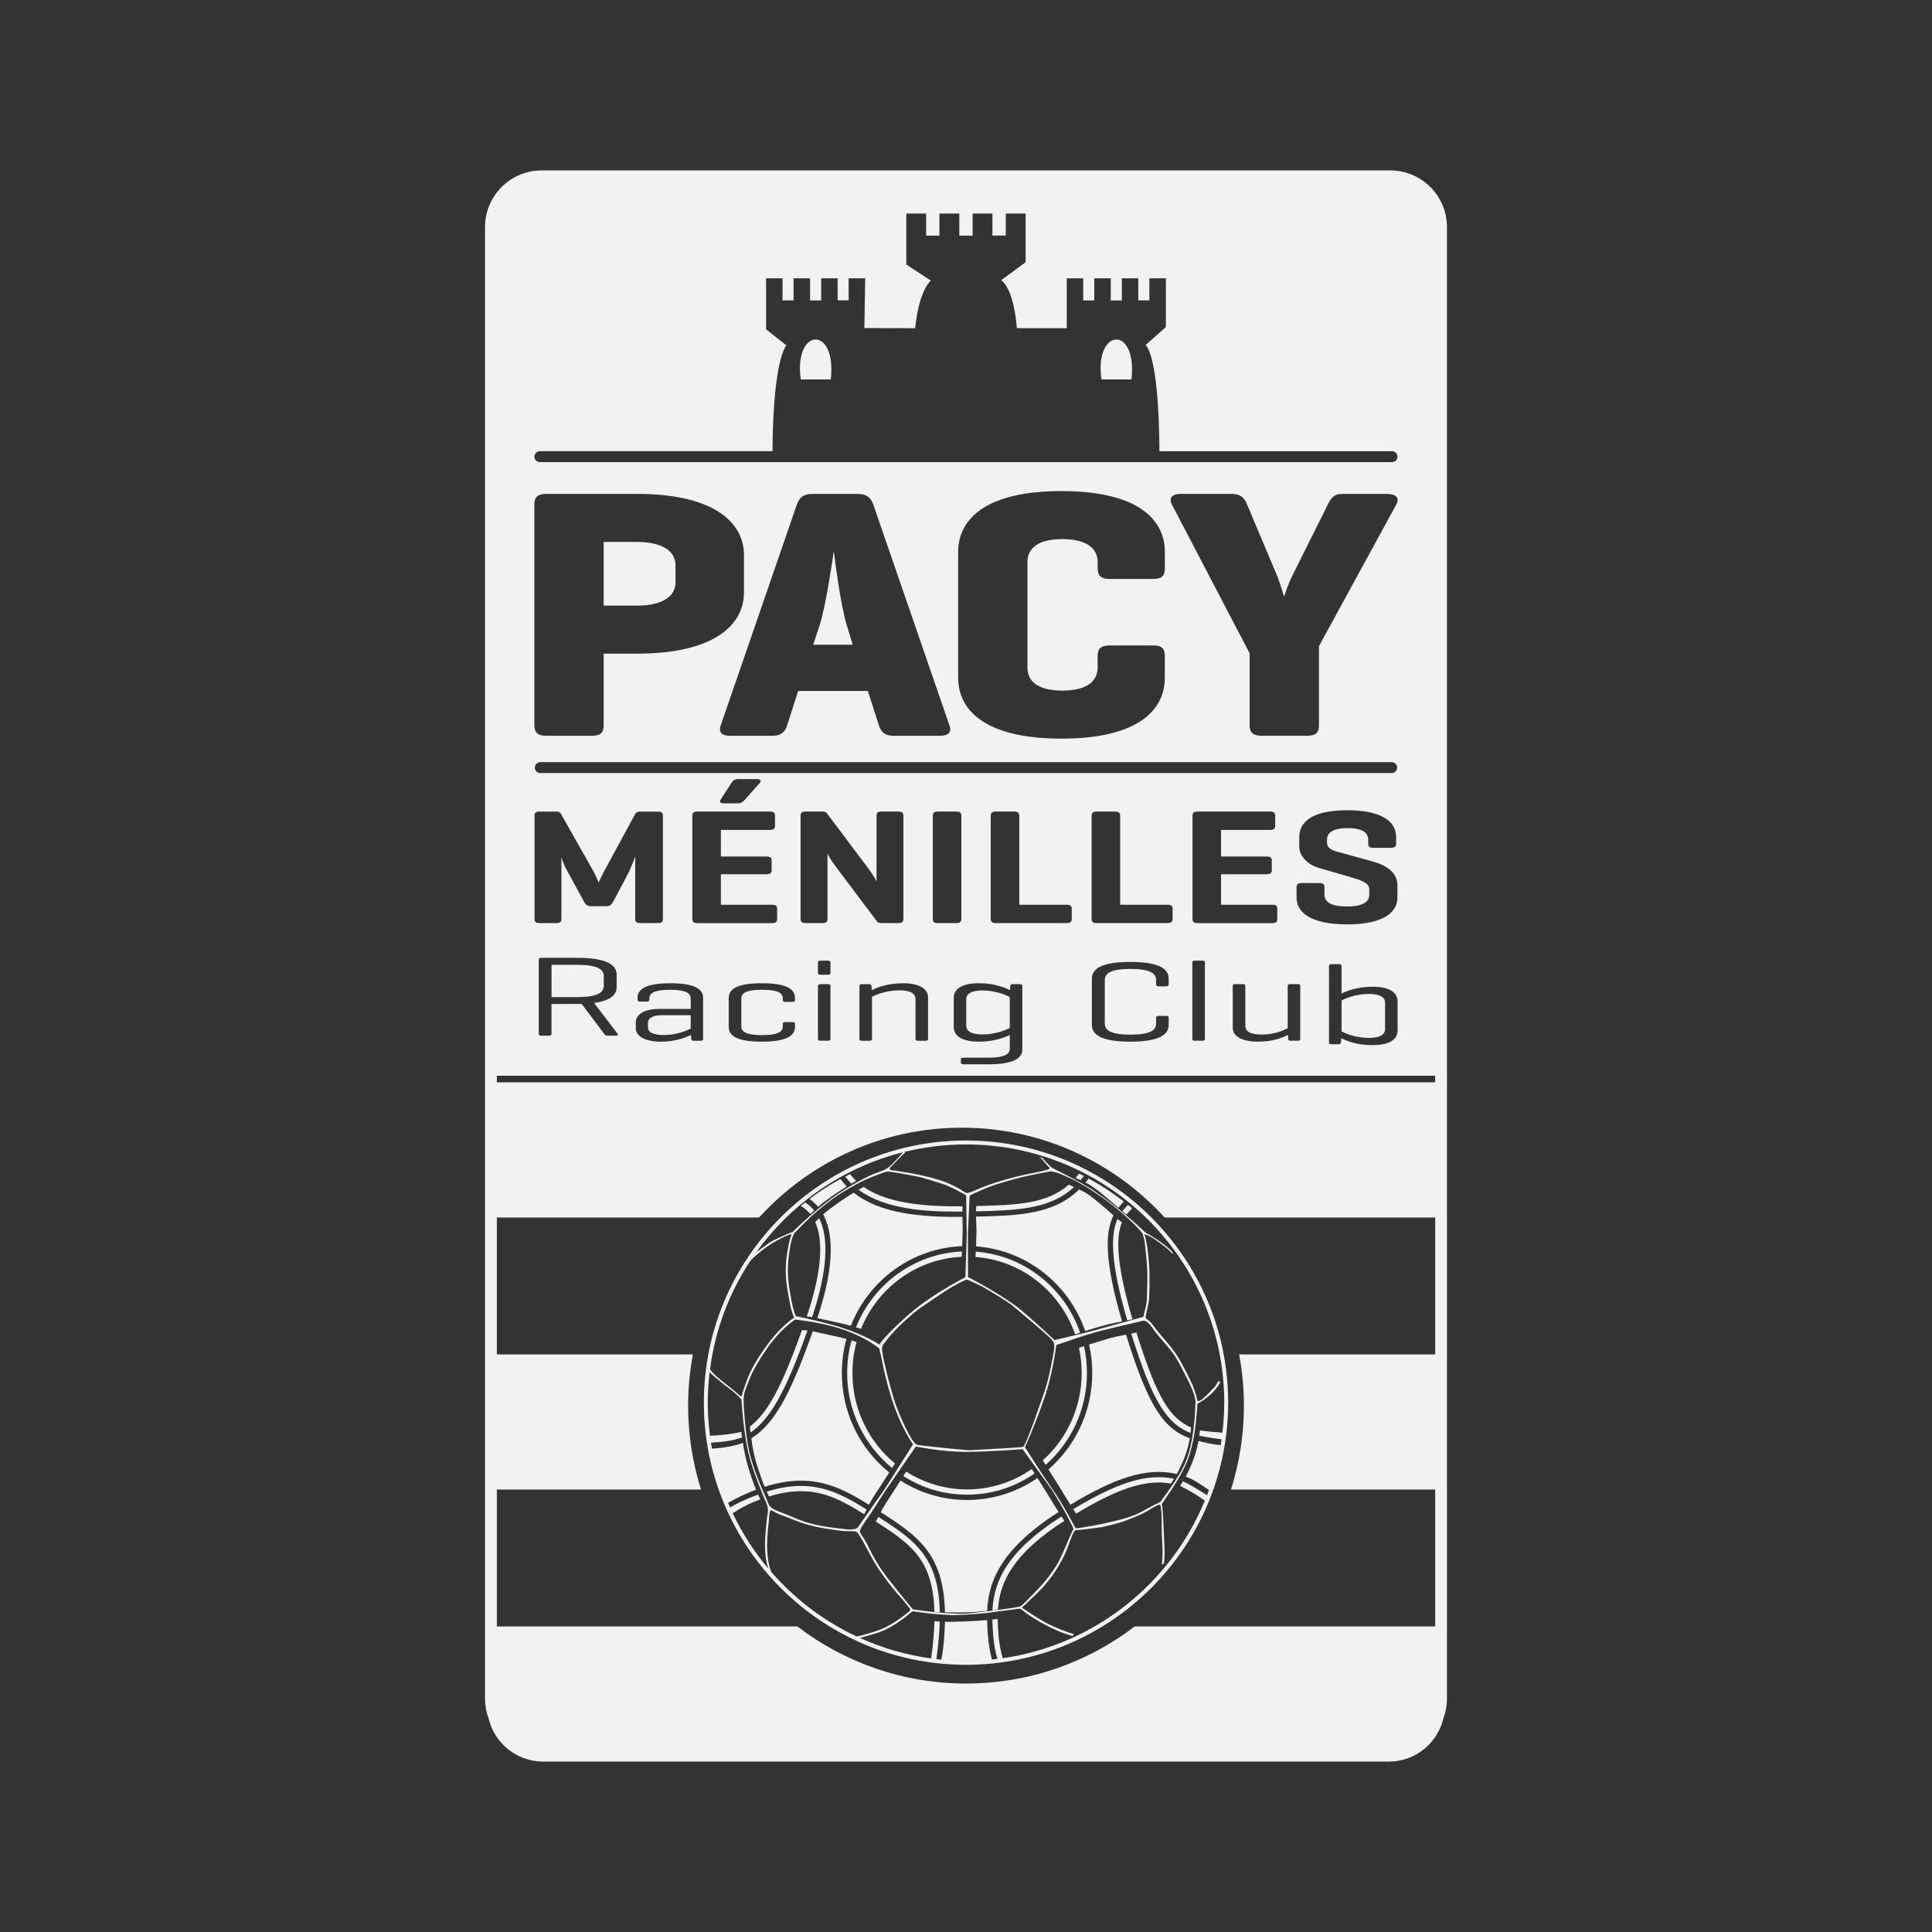 <svg xmlns="http://www.w3.org/2000/svg" id="Calque_1" viewBox="0 0 1000 1000"><rect x="0" y="0" width="1000" height="1000" fill="#333333" stroke="none"/><defs><style>.cls-1{fill:#f2f2f2;}</style></defs><path class="cls-1" d="M500,590.32c-74.82,0-135.69,60.87-135.69,135.69s60.87,135.69,135.69,135.69,135.69-60.87,135.69-135.69-60.87-135.69-135.69-135.69ZM467.41,596.4c-.06.05-.11.11-.21.22-.61.67-1.2,1.35-1.77,2.06-.59.74-1.26,1.4-1.92,2.08-1.32,1.35-2.6,2.74-4.15,3.83-.37.26-.78.46-1.17.69-.84.49-1.86.82-2.77,1.17-.98.38-1.98.73-2.98,1.1-1.94.73-12.84,5.85-22.7,13.23-7.3,5.48-15.25,12.59-19.28,16.68-.29.41-1.05.53-1.45.65-.97.29-8.75,3.82-10.26,4.78-1.53.99-6.1,4.35-6.88,4.98-.15.12-.36.32-.58.53,18.17-25.38,44.98-44.17,76.11-52ZM450.56,783.59c2-3.12,6.84-10.69,7.28-11.33l16.2-23.56.31.09s13.94,2.71,24.93,2.71c11.73,0,29.68-1.38,29.68-1.38l.31-.06c3.6,5,11.37,15.78,15.39,21.36.35.49,6.23,10.44,6.6,11.14.36.69,3.86,7.55,4.07,7.92l.26.86c-.07.23-1.82,3.97-2.03,4.43-2.02,4.63-3.73,9.25-6.26,13.63-2.53,4.39-5.58,8.26-8.98,11.99-1.53,1.68-8.21,8.53-9.03,9.19-.46.37-.94.8-1.52.96-2.88.77-14.35,2.14-16.54,2.42-1.98.26-9.15,1.06-10.75,1.19-1,.08-2.12.11-3.33.11-9.39,0-23.84-2.11-24.14-2.19-.34-.08-.63-.18-.85-.47-.26-.32-11.74-14.17-15.46-19.54-1.77-2.55-3.39-5.2-4.9-7.92-1.51-2.7-2.64-5.62-4.28-8.23-.5-.81-2.39-3.26-2.46-4.34-.09-1.28,4.47-7.41,5.48-8.98ZM445.04,789.15c-1.32,2.03-1.89,2.25-3.94,2.45-.4.04-.8.06-1.2.06-.71,0-1.42-.06-2.12-.14-6.91-.77-14.06-1.58-20.7-3.68-3.33-1.05-6.54-2.49-9.75-3.84-2.58-1.1-5.29-1.85-7.67-3.36-1.77-1.15-2.21-3.11-3.01-4.92-.87-1.97-1.71-3.93-2.56-5.91-1.65-3.94-3.16-7.94-4.49-12-.65-1.99-1.23-4-1.7-6.05-.73-3.27-1.24-6.59-1.67-9.92-.49-3.83-.83-7.67-1.07-11.52-.15-2.26-.32-4.57-.21-6.84.1-2.1.77-4.06,1.54-6,.4-1.05.86-2.1,1.26-3.15,1.59-4.15,3.83-8.02,6.2-11.75,4.71-7.42,10.25-14.56,17.57-19.57,4.8.51,13.95,1.74,22.81,4.5,9.96,3.11,16.72,7.31,20.8,10.46.2,1.48.8,3.11,1.01,4.32,1.29,7.34,3.15,14.61,5.4,21.71,4.56,14.39,10.54,22.92,11.04,23.6l-15.16,23.93c-1.26,1.76-2.52,3.51-3.79,5.26-2.33,3.25-4.48,6.55-6.8,9.8-.6.83-1.24,1.66-1.8,2.52ZM555.46,788.65c-3.24-5.91-6.51-11.83-10.38-17.35-4.22-6.02-11.08-16.72-14.57-22.22v-.02s4.68-10,9.8-24.65c4.34-12.39,6.14-25.78,6.43-28.2,5.18-1.82,15.18-5.27,20.87-6.79,5.47-1.45,16.58-4.07,24.2-5.85h.43c2.29.37,4.43,4.11,5.63,5.66,2.73,3.54,5.84,6.77,8.58,10.32,2.89,3.76,4.92,7.99,7.06,12.2,2.21,4.34,4.54,8.58,5.31,13.41-.31,9.92-1.37,21.83-4.78,30.63-2.52,6.53-7.87,14.14-13.46,21.63-1.49.82-2.68,1.25-3.47,1.66-2.68,1.38-5.21,2.96-7.93,4.26-9.26,4.43-30.56,7.56-30.97,7.6-.27.02-.56.07-.84.07l-.32-.03c-.31-.05-.48-.22-.64-.49-.32-.6-.63-1.22-.96-1.81ZM591.82,681.58c-7.16,1.99-19.46,5.4-25.3,7-4.86,1.33-14.96,3.71-20.73,5.06-1.7-1.63-9.75-9.26-17.56-15.77-8.8-7.33-26.87-16.72-26.87-16.72l-.3-.12-.07-22.46.88-19.42c.81-1,2.88-1.66,3.9-2.16,1.72-.84,3.55-1.56,5.34-2.29,3.49-1.45,7.13-2.46,10.74-3.5,2.46-.7,4.94-1.37,7.43-1.98,2.7-.66,13.19-2.78,14.21-2.92.46-.06,2.52.38,2.99.49.88.22,1.72.55,2.55.9,1.68.74,3.4,1.43,5.07,2.21,1.79.81,3.5,1.79,5.21,2.75,1.89,1.04,3.71,2.17,5.52,3.34,2,1.3,3.97,2.64,5.9,4.03.25.18.49.35.74.54,1.57,1.12,3.11,2.29,4.64,3.49,1.44,1.13,2.85,2.28,4.25,3.47,1.33,1.13,2.62,2.29,3.89,3.48,1.22,1.14,2.43,2.27,3.62,3.46,1.11,1.13,2.15,2.29,3.15,3.5.19.23.36.42.48.7.12.28.15.56.23.86.44,1.54.77,3.16.88,4.76.19,1.12.31,2.25.41,3.41.36,4.01.78,8.05.84,12.08.06,4.12-.15,8.26-.24,12.39-.07,3.28-1.19,6.26-1.8,9.39ZM501.98,662.92c.56.24,4.55,2.04,5.96,2.79,3.47,1.82,13.53,8.04,15.1,9.28,3.15,2.52,15.73,13.1,18.78,15.97,1.11,1.05,2.43,2.05,3.26,3.36.79,1.25.61,2.71.51,4.12-.12,1.52-2.55,14.97-5.02,22-3.21,9.16-9.31,27.04-10.95,28.4-.5.42-19.17,1.3-27.38,1.77h-.18s0,0,0,0c-2.94,0-26.12-2.38-27.25-2.78-.67-.24-1.16-.66-1.61-1.2-3.28-3.9-8.95-17.05-10.66-22.92-1.59-5.42-5.19-18.66-5.87-24.05-.18-1.44-.29-2.65.57-3.83,4.63-6.4,10.7-12.08,16.79-17.12,1.67-1.37,15.01-10.36,16.99-11.54,1.65-.99,3.32-1.98,5.03-2.88.7-.38,3.42-1.77,4.13-1.89.55-.1,1.3.28,1.8.5ZM499.73,661.04c-.11.03-16.19,8.4-26.82,17.19-6.55,5.42-16.63,15.19-17.65,17.72-4.46-2.73-11.19-6.18-20.37-9.02-7.71-2.39-17.69-4.6-23-5.71-1.13-2.52-1.67-5.24-2.19-7.93-.74-3.86-1.43-7.72-1.76-11.64-.36-4.13-.13-8.24.46-12.33.4-2.73.69-5.62,1.61-8.26.21-.73.65-2.05,1.11-2.62l.13-.14c2.21-2.27,8.03-9.02,19.1-17.3,5.96-4.45,14.26-8.77,16.12-9.7,2.38-1.17,8.72-3.64,9.44-3.88.66-.21,3.12-1.05,3.76-1.02.96.04,4.83.65,5.8.83,1.74.33,8.83,1.59,10.6,2.01,1.02.24,9.99,2.84,13.37,4.1,3.25,1.22,10.55,5.25,10.62,5.28l.34,20.09-.7,22.33ZM388.46,652.5c.77-.85,1.65-1.74,2.66-2.58,1.92-1.61,3.84-3.19,5.88-4.62,2.08-1.46,4.23-2.77,6.49-3.92,1.3-.68,2.61-1.39,4-1.87.59-.21,1.17-.5,1.78-.68h.02c.18-.08.46.06.37.31-.1.32-.21.66-.35.96-.94,2.53-1.32,5.2-1.79,7.89-.72,4.17-.96,8.37-.74,12.59.22,4.11.97,8.14,1.72,12.16.59,3.13,1.18,6.29,2.53,9.19l-.03.13c-7.25,4.96-12.67,11.9-17.47,19.17-2.49,3.77-4.77,7.74-6.47,11.93-.62,1.53-2.22,6.18-2.48,6.95-.2.62-.38,1.23-.48,1.87-.05.39-.12.98-.66.73-.41-.18-2.35-2.04-3.06-2.58-1.41-1.09-5.74-4.56-6.49-5.2-1.94-1.67-4.94-3.81-6.38-6.28,2.68-20.54,10.02-39.63,20.95-56.16ZM379.26,783.26c3.71-2.49,8.43-5.07,14.29-7.18-.4-.82-.78-1.65-1.17-2.48-5.8,2.06-10.62,4.42-14.49,6.62-.34-.76-.71-1.51-1.03-2.29,5.86-3.5,11.67-5.82,14.45-6.87-1.6-3.91-2.94-7.97-4.1-11.86-1.22-4.08-2.08-8.19-2.68-12.4-3.06,1.39-9.85,2.67-16.01,3.01-.19-1.03-.39-2.06-.56-3.1,4.88-.21,11.14-.86,16.13-2.69-.14-.95-.28-1.91-.37-2.87-6.05,1.37-11.84,1.85-16.24,1.98-.72-5.61-1.14-11.32-1.14-17.13,0-5.37.35-10.65.97-15.86,1.38,1.74,3.44,3.11,4.95,4.45,3.17,2.8,6.82,5.04,9.85,8.01.42.42.83.86,1.24,1.3.56.62.52,1.28.55,2.08.04,1.03.54,7.11.77,9.13.41,3.79.93,7.57,1.59,11.32.33,1.84.69,3.67,1.1,5.48.84,3.72,2.03,7.37,3.31,10.96,1.4,3.96,2.95,7.87,4.56,11.75.44,1.03.87,2.07,1.32,3.11.48,1.13.86,2.33.92,3.56.08,1.53-.28,3.04-.5,4.55-.22,1.55-.6,6.44-.69,7.32-.25,2.64-.36,5.26-.29,7.92.07,2.62.3,5.2.85,7.77.21.98.51,2.03.85,3.06-7.3-8.68-13.53-18.3-18.46-28.65ZM399.4,813.86c-.33-.67-.68-1.39-.79-1.94-.94-2.87-1.25-5.89-1.46-8.93-.18-2.36-.14-4.76,0-7.14.16-2.92.49-5.81.83-8.71.16-1.45.06-3.03.45-4.43.17-.61.41-1.26,1.1-.86,1.26.71,2.51,1.41,3.84,1.97,1.4.59,2.84,1.06,4.26,1.6.97.36,1.94.7,2.87,1.1,5.54,2.33,11.06,3.73,16.97,4.69,2.74.45,5.51.82,8.27,1.17,2.17.27,4.41.03,6.57.27.7.07,1.36.42,1.79,1,.6.79,1.17,1.89,1.49,2.34.87,1.22,5.09,9.42,6.68,12.15,2.69,4.6,5.86,8.91,9.18,13.07,1.75,2.2,3.57,4.39,5.49,6.45.59.64,3,3.64,3.64,4.47.22.28.46.5.53.86.06.32-.08.64-.28.89-.44.51-2.07,1.65-2.29,1.83-4.82,3.72-9.95,6.99-15.8,8.77-2.97.91-6.21,1.99-9.32,2.58-16.9-7.93-31.86-19.3-44.02-33.2ZM624.73,773.94l-.07-.05c-3.03-2.05-8.52-5.35-12.34-7.19-.48.81-.98,1.6-1.49,2.39,3.95,1.93,8.56,4.63,12.32,7.28.14.11.31.23.48.35-17.7,42.99-57.18,74.78-104.63,81.56-.32-1.11-.62-2.21-.79-2.93-1.33-5.89-1.71-11.74-1.8-17.44-.92.13-1.85.25-2.78.36.16,5.71.5,11.59,1.87,17.48.18.79.48,1.83.78,2.88-.95.12-1.88.26-2.84.35-1.82-6.36-2.36-14.57-2.52-20.43-3.48.33-6.98.53-10.42.65-3.66.12-7.55.32-11.4.25-.12,5.14-.53,12.8-1.86,19.59-.86-.08-1.72-.18-2.57-.28,1.01-7.28,1.59-13.71,1.74-19.42-.93-.05-1.85-.14-2.75-.24-.13,5.73-.71,12.14-1.7,19.3-13-1.76-25.4-5.4-36.93-10.63,2.41-.55,4.71-1.34,7.11-1.97,6.06-1.61,11.23-4.89,16.22-8.57.61-.46,3.28-2.68,3.54-2.94.21-.2.76-.24,1.03-.23.41.01,7.32,1.01,9.08,1.19,1.75.17,8.61.68,10.28.74,1.51.06,12.38-.31,20.12-1.3,4.57-.58,15.06-2.15,15.48-2.01,1.11.37,2.43,1.7,3.59,2.49,1.69,1.35,5.92,3.87,8.75,5.41,4.77,2.6,9.92,4.88,15.14,6.27,0-.03.13-.63.28-.86.21-.22.41-.13.52-.12-4.78-1.31-10.12-3.51-14.54-5.79-2.3-1.18-8.85-5.32-9.88-6.08-.67-.5-2.57-1.71-2.55-1.71-.55-.26,1.43-1.6,1.93-2.13,1.47-1.6,3.11-3.05,4.7-4.54,2.96-2.79,5.77-6,8.23-9.26,2.78-3.67,5.1-7.72,7.1-11.86.89-1.84,2.96-7.52,3.12-7.99.19-.54,1.01-2.63,1.28-3.11.15-.25.87-1.28,1.12-1.36.31-.1,2.53-.2,2.97-.24.9-.06,9.87-1.22,10.76-1.39.9-.16,7.14-1.59,10.53-2.74,4.63-1.57,9.96-3.82,13.1-5.64.85-.5,4.51-3.03,6.02-3.15l.62.2c.96,5.14.42,10.14.67,15.13.26,5.05.75,11.07-.1,16.11l.06-.31.23-.37c.22-.26.39-.23.62-.2h.27c.65-4.86.24-10.41.01-15.23-.1-2.07-.47-13.28-1.08-15.6-.14-.5,9.1-12.19,13.21-22.52,3.39-8.56,4.68-19.84,5.2-29.5h.02c4.54-2.43,9.33-6.38,11.81-11.09-.36-.17-.82-.55-.93-.85-.09.3-.22.59-.33.78-1.69,2.9-2.32,3.03-4.59,5.51-1.05,1.14-3.12,3.01-3.51,3.29-.59.43-1.41,1.15-2.23.93-.38-.1-.48-.97-.49-1.26-.07-.83-1.87-6.23-2.26-7.08-.6-1.31-1.23-2.59-1.88-3.87-2.57-5.14-5.07-10.21-8.58-14.78-2.92-3.79-6.24-7.25-9.14-11.06-1-1.33-2.4-3.41-4.13-4.28-.3-.37-.51-.83-.58-1.32.58-3.11,1.57-6.1,1.8-9.32.28-4.1.25-8.29.23-12.39-.01-4.03-.48-8.08-.85-12.08-.14-1.56-1.01-6.27-1.28-7.08-.1-.31-.52-1.49-.33-1.67.26-.23,3.62,1.44,4.38,1.94.42.29,5.91,4.1,8,6.04.79.75,1.55,1.62,2.33,2.43-.26-.37-.39-1.01-.43-1.45-1.13-1.18-2.79-2.66-4.65-4.05-3.63-2.71-6.99-4.62-7.38-4.86-.39-.26-.89-.42-1.29-.65-.86-.51-3.66-3.29-4.37-3.93-1.59-1.41-3.18-2.81-4.81-4.19-1.75-1.48-3.45-3-5.26-4.42-1.82-1.43-3.64-2.84-5.48-4.24-1.72-1.3-5.69-4.07-5.9-4.23-8.62-6.26-22.91-12.33-23.81-13.45-.01,0-3.22-3.18-4.44-4.7h-.06c-.11.02-.35.04-.66-.12-.32-.15-.83-.46-1.18-.77l.57.5c1.86,1.6,3.38,4.09,4.98,5.39.23.18.21.61,0,.8-.94.78-7.72,2.02-9.97,2.45-4.77.93-9.38,2.15-14.04,3.5-4.44,1.28-8.63,2.73-12.89,4.53-1.73.72-3.53,1.66-5.39,2.01-.99.19-3.45-1.8-3.85-2.01-3.18-1.79-6.35-3.28-9.84-4.43-2.04-.67-4.11-1.26-6.19-1.78-2.07-.52-4.16-.99-6.25-1.43-1.4-.29-2.77-.59-4.18-.77-1.47-.2-2.93-.44-4.39-.69-.81-.15-1.62-.29-2.44-.42-.89-.14-1.93-.13-2.78-.44-1.05-.36.23-1.55.56-1.89.73-.79,1.54-1.5,2.28-2.3,1.08-1.18,2.16-2.35,3.31-3.46.63-.61,1.62-1.34,1.65-1.36-.05.04-.25-.05-.43-.15l-.24-.1c10.27-2.54,20.99-3.91,32.04-3.91,73.69,0,133.65,59.96,133.65,133.65,0,6.43-.5,12.75-1.39,18.94.16-1.14.29-2.29.41-3.43-2.9-.15-6.71-.49-11.63-1.14-.06.93-.16,1.85-.29,2.77,4.71.91,8.5,1.47,11.5,1.83-.15,1.01-.28,2.03-.44,3.03-4.04-.34-8.25-1.33-11.48-2.17-1.18,6.41-3.51,12.69-6.63,18.45,4.05,1.42,7.94,4.16,12.06,6.95-.33.91-.68,1.8-1.03,2.7Z"></path><path class="cls-1" d="M441.84,617.33c-2.65,1.62-5.24,3.35-7.73,5.07-2.67,1.85-5.47,3.91-8.05,6.16,4.61,8.47,6.89,24.08-3.01,53.71,3.03.64,6.07,1.33,9.11,1.98,2.75.59,5.51,1.23,8.21,1.97,9.28-23.45,31.48-40.21,57.67-41.23.11-2.74.16-5.5.21-8.26.05-2.3-.05-4.59-.1-6.89-22.14.25-42.88-1.86-56.31-12.52Z"></path><path class="cls-1" d="M498.12,627.11c.02-.91.03-1.83.1-2.74-1.15.01-2.28.02-3.36.02-22.58,0-37.89-3.15-47.81-10.02-.88.46-1.76.94-2.64,1.44,13.29,9.86,33.44,11.32,50.44,11.32,1.05,0,2.14-.01,3.27-.03Z"></path><path class="cls-1" d="M423.96,630.5c-.71.67-1.38,1.37-2.02,2.08,5.63,12.29,1.24,32.25-4.35,48.78.92.11,1.84.23,2.76.38,5.83-17.34,10.18-38.27,3.61-51.25Z"></path><path class="cls-1" d="M609.09,762.94c3.21-5.73,5.64-12.04,6.75-18.49-13.35-4.9-21.33-15.9-33.01-53.66-3.42.66-6.85,1.33-10.17,2.37-2.96.93-5.97,1.82-8.95,2.76,1.07,4.74,1.64,9.68,1.64,14.75,0,19.97-8.79,37.86-22.66,49.92,1.69,2.68,3.39,5.35,5.07,8.06,2.08,3.39,4.12,6.81,6.27,10.18,22.7-13.59,39.17-19.6,55.08-15.9Z"></path><path class="cls-1" d="M396.85,772.07c.37.85.77,1.68,1.18,2.49,5.95-1.82,11.44-2.72,16.56-2.72,12.01,0,21.05,4.66,32.71,11.92.45-.79.87-1.62,1.27-2.43-10.02-6.29-20.58-12.22-33.98-12.22-5.5,0-11.39.98-17.74,2.96Z"></path><path class="cls-1" d="M417.94,688.64c-.93-.08-1.89-.1-2.86-.13-10.27,28.82-17.59,42.71-26.83,49.79v.16c-.13.88.05,1.98.23,3.02,10.41-7.19,18.39-21.72,29.47-52.84Z"></path><path class="cls-1" d="M460.25,762.14c-14.94-12.04-24.51-30.62-24.51-51.46,0-6.13.83-12.05,2.37-17.67-2.89-.77-5.84-1.4-8.76-2.01-2.88-.61-5.76-1.34-8.66-1.91-11.48,32.44-19.75,47.83-31.79,55.4.14,1.27.32,2.54.53,3.8.62,3.61,1.44,7.17,2.56,10.64,1.15,3.51,2.36,7.12,3.78,10.62,24.05-7.59,38.51-.33,54.02,9.33.13-.27.27-.52.4-.8,1.8-3.45,4.1-6.63,6.21-9.89,1.29-2.01,2.57-4.02,3.86-6.03Z"></path><path class="cls-1" d="M616.24,741.71c.11-.97.17-1.94.22-2.9-10.81-4.62-17.71-15.18-28.23-49.11-.9.21-1.78.38-2.69.57,11.2,36.14,18.84,46.81,30.71,51.45Z"></path><path class="cls-1" d="M580.68,632.71c-.75-.58-1.51-1.16-2.24-1.77-3.33,7.3-4.21,20.87,5.03,52.47.89-.18,1.79-.38,2.68-.58-8.84-30.13-8.34-43.17-5.46-50.12Z"></path><path class="cls-1" d="M443.04,687c.87.27,1.74.55,2.6.85,8.53-21.09,28.53-36.21,52.08-37.33.07-.92.15-1.83.2-2.75-24.84,1.06-45.95,17-54.88,39.24Z"></path><path class="cls-1" d="M505.08,647.87c-.05.91-.12,1.82-.2,2.73,23.91,1.77,43.94,17.99,51.62,40.09.86-.31,1.71-.61,2.58-.9-8.03-23.11-28.98-40.08-54.01-41.92Z"></path><path class="cls-1" d="M553.23,613.14c-11.19,9.8-26.01,10.61-47.89,11.1-.11.91-.15,1.83-.17,2.74,22.49-.5,38.6-1.35,50.7-12.54-.9-.42-1.79-.86-2.64-1.29Z"></path><path class="cls-1" d="M461.74,759.8c.5-.78.99-1.54,1.5-2.31-13.43-11.06-22.02-27.94-22.02-46.8,0-5.57.74-10.95,2.14-16.07-.86-.3-1.73-.59-2.6-.86-1.49,5.39-2.27,11.07-2.27,16.93,0,19.84,9.08,37.57,23.26,49.12Z"></path><path class="cls-1" d="M558.53,607.45c-.6.79-1.21,1.51-1.83,2.22.86.41,1.73.79,2.6,1.18.58-.69,1.16-1.39,1.72-2.14-.82-.42-1.63-.83-2.45-1.23l-.05-.03Z"></path><path class="cls-1" d="M577.37,618.69h-.03c-.71-.53-1.44-1.03-2.17-1.53l-.07-.06c-.72-.48-1.42-.95-2.15-1.43l-.14-.1c-.7-.45-1.41-.91-2.12-1.35l-.19-.12c-.7-.44-1.4-.87-2.12-1.29l-.22-.13c-.71-.42-1.44-.84-2.17-1.26l-.18-.1c-.78-.44-1.57-.88-2.36-1.32-.53.72-1.07,1.4-1.62,2.06.58.29,1.14.58,1.68.9,3.02,1.77,5.7,3.97,8.39,6.2,2.36,1.96,4.64,3.97,6.94,6,.9-1.16,1.87-2.21,2.86-3.22-1.43-1.11-2.87-2.19-4.36-3.24Z"></path><path class="cls-1" d="M583.88,623.65l-.2.21c-.91.92-1.86,1.89-2.78,3.06.7.59,1.42,1.17,2.15,1.72.84-1.09,1.74-2.01,2.58-2.87l.37-.37h-.01c-.69-.59-1.39-1.18-2.11-1.76Z"></path><path class="cls-1" d="M489.1,834.55c.32,0,.63,0,.94,0,3.48.06,6.97.14,10.45-.02,3.46-.15,6.95-.35,10.44-.68.7-16.31,8.14-32.77,36.97-51.25-2.16-3.41-4.23-6.88-6.36-10.32-1.5-2.44-3.04-4.84-4.56-7.26-10.39,7.17-22.94,11.37-36.44,11.37-12.67,0-24.48-3.69-34.46-10.06-1.35,2.12-2.69,4.23-4.06,6.34-2.15,3.3-4.36,6.52-6.15,10.04,19.48,12.36,32.64,21.91,33.23,51.84Z"></path><path class="cls-1" d="M535.51,762.67c-.41-.65-.82-1.31-1.22-1.96l-.22-.37c-9.54,6.67-21.1,10.57-33.53,10.57-11.57,0-22.37-3.38-31.5-9.21-.5.76-.99,1.53-1.48,2.29,9.57,6.12,20.87,9.66,32.98,9.66,12.96,0,25-4.05,34.97-10.98Z"></path><path class="cls-1" d="M513.68,833.57c.94-.11,1.89-.23,2.82-.37.97-14.74,8.27-29.26,34.41-46.01-.46-.7-.94-1.4-1.4-2.09l-.11-.18c-27.64,17.68-34.96,33.03-35.72,48.65Z"></path><path class="cls-1" d="M477.99,809.6c3.56,6.4,5.43,14.38,5.66,24.74.91.08,1.85.14,2.77.16-.5-28.24-12.6-37.15-31.78-49.34-.42.82-.86,1.62-1.32,2.41,10.95,6.96,19.59,12.9,24.68,22.03Z"></path><path class="cls-1" d="M576.35,629.11c-2.3-2.1-4.63-4.09-7.03-6.09-2.81-2.33-5.62-4.83-8.91-6.46-.61-.3-1.24-.59-1.87-.88-12.9,12.61-30.07,13.53-53.36,14.04.07,2.7.28,5.43.23,8.06-.04,2.45-.1,4.91-.19,7.35,26.22,1.91,48.12,19.62,56.48,43.79,3.35-1.07,6.71-2.06,10.02-2.96,2.98-.81,6.02-1.41,9.05-2.01-9.49-32.48-8.59-46.58-4.43-54.84Z"></path><path class="cls-1" d="M419.41,628.44c.63-.66,1.27-1.3,1.95-1.94-1.12-1.37-2.43-2.6-3.93-3.66l-.68-.49c-.74.59-1.48,1.19-2.21,1.79h-.01l1.32.93c1.37.96,2.55,2.1,3.57,3.37Z"></path><path class="cls-1" d="M443.13,611.2c-1.15-1.08-2.22-2.24-3.19-3.48-.84.41-1.66.83-2.48,1.26.98,1.3,2.07,2.51,3.22,3.65.81-.49,1.63-.96,2.45-1.43Z"></path><path class="cls-1" d="M423.42,624.65c2.69-2.29,5.59-4.4,8.34-6.28,2.12-1.44,4.29-2.88,6.51-4.28-1.16-1.2-2.26-2.46-3.26-3.82-1.39.76-2.76,1.53-4.11,2.34l-.07.03c-.61.37-1.21.73-1.81,1.1-.2.13-.4.25-.6.38-.99.62-1.96,1.24-2.92,1.88-.25.17-.5.32-.75.5-.44.3-.88.59-1.32.9-.38.26-.78.54-1.16.81-.4.28-.8.56-1.18.84-.71.51-1.4,1.02-2.09,1.53,1.36.95,2.91,2.25,4.42,4.05Z"></path><path class="cls-1" d="M562.6,710.68c0-4.78-.53-9.44-1.52-13.92-.87.29-1.75.58-2.61.89.91,4.2,1.41,8.56,1.41,13.03,0,17.97-7.79,34.13-20.13,45.18l.3.5c.39.63.78,1.25,1.16,1.87,13.11-11.56,21.4-28.59,21.4-47.55Z"></path><path class="cls-1" d="M599.7,767.33c2.15,0,4.25.19,6.35.56.55-.81,1.07-1.64,1.6-2.48-2.62-.55-5.25-.81-7.95-.81-11.65,0-24.6,4.82-44.2,16.54.24.37.49.75.73,1.12.26.39.52.78.79,1.17,19.06-11.39,31.58-16.09,42.68-16.09Z"></path><path class="cls-1" d="M343.57,535.72c6.78,0,11.77-2.25,13.94-3.32v-6.93h-14.98c-5.09,0-7.16,1.66-7.16,4.27v1.9c0,2.61,2.54,4.09,8.19,4.09Z"></path><path class="cls-1" d="M298.75,499.38h-13.28v16.72h13.28c10.08,0,13.76-2.25,13.76-5.75v-5.28c0-3.44-3.68-5.69-13.76-5.69Z"></path><path class="cls-1" d="M438.33,323.77c-3.48-11.22-6.53-36.82-6.74-38.49-.44,2.59-3.92,27.81-7.4,38.49l-3.26,9.93h20.43l-3.03-9.93Z"></path><path class="cls-1" d="M522.66,516.04c-2.17-1.07-7.25-3.38-14.23-3.38-6.03,0-8.29,2.02-8.29,4.45v13.87c0,2.43,2.26,4.45,8.29,4.45,6.97,0,12.06-2.31,14.23-3.32v-16.06Z"></path><path class="cls-1" d="M349.64,301.49v-9.01c0-8.48-9.14-11.97-19.78-11.97h-17.4v32.96h17.4c10.64,0,19.78-3.51,19.78-11.98Z"></path><path class="cls-1" d="M430.02,196.39c3.12-28.39-19.4-26.69-15.52,0h15.52Z"></path><path class="cls-1" d="M585.66,196.39c3.12-28.39-19.4-26.69-15.54,0h15.54Z"></path><path class="cls-1" d="M716.91,532.78v-13.87c0-2.43-2.17-4.45-8.29-4.45-7.07,0-12.06,2.31-14.23,3.38v16.06c2.17,1.01,7.16,3.32,14.23,3.32,6.12,0,8.29-2.02,8.29-4.45Z"></path><path class="cls-1" d="M719.66,88.21h-439.32c-16.16,0-29.3,13.14-29.3,29.3v761.75c0,3.57.67,6.97,1.84,10.13,3.01,12.83,14.49,22.4,28.24,22.4h437.74c13.75,0,25.24-9.57,28.24-22.4,1.17-3.16,1.84-6.57,1.84-10.13V117.51c0-16.16-13.15-29.3-29.3-29.3ZM585.12,501.51c-9.99,0-13.28,2.25-13.28,5.69v22.65c0,3.44,3.29,5.69,13.28,5.69s13.28-2.25,13.28-5.69v-3.14c0-.59.37-.89,1.41-.89h3.77c.94,0,1.32.3,1.32.89v3.79c0,4.74-4.33,8.66-19.88,8.66s-19.87-3.91-19.87-8.66v-23.95c0-4.74,4.33-8.66,19.87-8.66s19.88,3.91,19.88,8.66v3.02c0,.65-.38.95-1.32.95h-3.77c-1.04,0-1.41-.3-1.41-.95v-2.37c0-3.44-3.3-5.69-13.28-5.69ZM604.21,477.79h-36.89c-1.64,0-2.3-.77-2.3-2.21v-53.31c0-1.53.66-2.21,2.63-2.21h9.52c1.97,0,2.63.68,2.63,2.21v46.01h24.41c1.86,0,2.74.51,2.74,2.04v5.35c0,1.53-.88,2.12-2.74,2.12ZM279.66,400.14c-1.56,0-2.83-1.27-2.83-2.83s1.27-2.83,2.83-2.83h440.67c1.56,0,2.83,1.27,2.83,2.83s-1.27,2.83-2.83,2.83h-440.67ZM506.74,539.15c-9.05,0-13.09-3.08-13.09-7.59v-15.06c0-4.51,4.05-7.59,13.09-7.59,7.91,0,13.38,2.25,16.01,3.62l.19-2.25c.09-.59.37-.89,1.41-.89h3.39c1.04,0,1.41.3,1.41.89v32.96c0,4.56-4.71,7.65-17.61,7.65h-12.81c-.94,0-1.41-.24-1.41-.83v-1.78c0-.59.47-.83,1.41-.83h12.81c8.38,0,11.12-1.84,11.12-4.56v-7.17c-2.83,1.31-8.1,3.44-15.92,3.44ZM485.44,477.79c-1.97,0-2.63-.68-2.63-2.21v-53.31c0-1.53.66-2.21,2.63-2.21h9.53c1.97,0,2.63.68,2.63,2.21v53.31c0,1.53-.66,2.21-2.63,2.21h-9.53ZM515.1,477.79c-1.64,0-2.3-.77-2.3-2.21v-53.31c0-1.53.66-2.21,2.63-2.21h9.52c1.97,0,2.63.68,2.63,2.21v46.01h24.41c1.86,0,2.74.51,2.74,2.04v5.35c0,1.53-.88,2.12-2.74,2.12h-36.89ZM465.57,512.6c-6.97,0-12.06,2.25-14.22,3.32v21.88c0,.59-.38.89-1.32.89h-3.77c-1.04,0-1.41-.3-1.41-.89v-27.51c0-.59.37-.89,1.41-.89h3.39c1.04,0,1.32.3,1.41.89l.19,2.25c2.64-1.42,8.1-3.62,16.11-3.62,8.76,0,13,3.08,13,7.29v21.58c0,.59-.38.89-1.32.89h-3.77c-.94,0-1.41-.3-1.41-.89v-20.69c0-2.67-2.26-4.51-8.29-4.51ZM428.54,504.53h-3.77c-1.03,0-1.41-.3-1.41-.89v-5.51c0-.59.38-.89,1.41-.89h3.77c.94,0,1.32.3,1.32.89v5.51c0,.59-.38.89-1.32.89ZM429.86,510.28v27.51c0,.59-.38.89-1.32.89h-3.77c-1.03,0-1.41-.3-1.41-.89v-27.51c0-.59.38-.89,1.41-.89h3.77c.94,0,1.32.3,1.32.89ZM428.3,441.79v33.87c0,1.44-.66,2.12-2.63,2.12h-8.65c-1.97,0-2.63-.68-2.63-2.12v-53.48c0-1.44.66-2.12,2.63-2.12h8.65c1.2,0,1.86.26,2.3.85l22,29.29c1.86,2.46,3.72,5.94,3.72,5.94v-33.96c0-1.44.66-2.12,2.63-2.12h8.65c1.97,0,2.63.68,2.63,2.12v53.48c0,1.44-.66,2.12-2.63,2.12h-8.65c-1.42,0-1.97-.25-2.52-1.02l-21.13-28.1c-2.96-3.82-4.27-6.62-4.38-6.88ZM394.44,512.3c-8.38,0-10.74,1.78-10.74,4.51v14.41c0,2.78,2.35,4.56,10.74,4.56s10.74-1.78,10.74-4.56v-1.31c0-.65.37-.89,1.41-.89h3.48c1.04,0,1.41.24,1.41.89v1.6c0,4.56-4.33,7.65-17.24,7.65s-17.05-3.08-17.05-7.65v-14.94c0-4.56,4.24-7.65,17.14-7.65s17.15,3.08,17.15,7.65v1.13c0,.59-.38.89-1.41.89h-3.48c-1.04,0-1.41-.3-1.41-.89v-.89c0-2.73-2.36-4.51-10.74-4.51ZM325.62,451.13l-8.32,15.79c-.77,1.36-1.75,2.12-3.61,2.12h-7.78c-1.86,0-2.85-.85-3.5-2.12l-9.31-17.06c-1.09-1.78-2.41-5.69-2.52-6.28v32.09c0,1.44-.66,2.12-2.63,2.12h-8.65c-1.97,0-2.63-.68-2.63-2.12v-53.48c0-1.44.66-2.12,2.63-2.12h8.65c1.42,0,1.97.42,2.41,1.19l16.75,29.63c1.31,2.29,2.74,5.94,2.74,5.94,0,0,1.43-3.31,2.84-5.86l16.2-29.88c.44-.76,1.21-1.02,2.52-1.02h9.09c1.97,0,2.63.68,2.63,2.12v53.48c0,1.44-.66,2.12-2.63,2.12h-9.09c-1.97,0-2.63-.68-2.63-2.12v-32.26c-.11.26-2.08,5.43-3.18,7.73ZM319.76,535.18c.37.54-.28.89-1.32.89h-3.96c-1.04,0-1.22-.36-1.7-.89l-11.68-15.53h-15.64v15.53c0,.59-.29.89-1.32.89h-3.96c-.94,0-1.32-.3-1.32-.89v-38.53c0-.59.38-.89,1.22-.89h18.65c15.64,0,20.44,3.91,20.44,8.65v6.64c0,3.68-2.92,6.88-11.68,8.06l12.25,16.06ZM329.06,529.2c0-3.85,4.05-6.99,12.25-6.99h16.2v-5.34c0-2.67-2.26-4.56-10.64-4.56s-10.74,1.78-10.74,4.45v.71c0,.65-.38.95-1.41.95h-3.39c-.94,0-1.32-.3-1.32-.95v-1.01c0-4.45,4.24-7.53,16.96-7.53s16.96,3.08,16.96,7.53v21.34c0,.59-.38.89-1.32.89h-3.39c-1.04,0-1.32-.3-1.41-.89l-.19-2.13c-2.73,1.36-8.01,3.5-15.54,3.5-8.76,0-13-3.14-13-6.99v-2.96ZM360.98,477.79c-1.97,0-2.63-.68-2.63-2.21v-53.31c0-1.53.66-2.21,2.63-2.21h37.44c1.86,0,2.73.51,2.73,2.04v5.35c0,1.53-.88,2.12-2.73,2.12h-25.29v13.75h23.43c1.97,0,2.85.51,2.85,2.04v5.1c0,1.44-.88,2.04-2.85,2.04h-23.43v15.79h26.38c1.97,0,2.74.51,2.74,2.04v5.35c0,1.53-.77,2.12-2.74,2.12h-38.53ZM373.13,413.69l5.36-8.32c.77-1.27,1.75-2.12,3.72-2.12h9.52c1.97,0,2.52.93,1.42,2.12l-7.99,9c-.55.59-1.53,1.44-3.5,1.44h-7.11c-1.64,0-2.41-.68-1.42-2.12ZM373.09,375.32l39.35-114.14c1.31-3.67,3.48-5.52,8.06-5.52h23.47c4.57,0,6.75,1.84,8.06,5.52l39.35,114.14c1.31,3.5-.21,5.52-4.78,5.52h-24.13c-4.57,0-6.52-2.03-7.6-5.52l-5.66-17.66h-36.1l-5.64,17.66c-1.1,3.5-3.05,5.52-7.62,5.52h-21.96c-4.57,0-6.08-2.03-4.79-5.52ZM549.86,279.04c-10.67,0-18.06,3.49-18.06,11.96v54.48c0,8.48,7.39,11.97,18.06,11.97s18.26-3.49,18.26-11.97v-5.88c0-3.87,1.75-5.52,6.31-5.52h22.4c4.57,0,6.08,1.65,6.08,5.52v11.23c0,15.83-12.61,31.48-53.48,31.48s-53.49-15.64-53.49-31.48v-65.17c0-4.45,1-8.89,3.34-12.97.52-.91,1.11-1.8,1.77-2.66,6.9-9.11,21.56-15.85,48.39-15.85s41.48,6.74,48.38,15.85c.66.87,1.24,1.76,1.77,2.66,2.34,4.08,3.34,8.52,3.34,12.97v8.47c0,3.86-1.51,5.52-6.08,5.52h-22.4c-4.55,0-6.31-1.66-6.31-5.52v-3.13c0-8.47-7.61-11.96-18.26-11.96ZM617.15,498.13c0-.59.37-.89,1.41-.89h3.77c.94,0,1.32.3,1.32.89v39.66c0,.59-.38.89-1.32.89h-3.77c-1.04,0-1.41-.3-1.41-.89v-39.66ZM619.86,477.79c-1.97,0-2.63-.68-2.63-2.21v-53.31c0-1.53.66-2.21,2.63-2.21h37.44c1.86,0,2.74.51,2.74,2.04v5.35c0,1.53-.87,2.12-2.74,2.12h-25.29v13.75h23.43c1.97,0,2.84.51,2.84,2.04v5.1c0,1.44-.88,2.04-2.84,2.04h-23.43v15.79h26.38c1.97,0,2.73.51,2.73,2.04v5.35c0,1.53-.77,2.12-2.73,2.12h-38.53ZM638.07,510.28c0-.59.37-.89,1.32-.89h3.86c.94,0,1.32.3,1.32.89v20.69c0,2.73,2.36,4.51,8.38,4.51,6.88,0,11.49-2.19,13.56-3.26v-21.94c0-.59.38-.89,1.32-.89h3.86c.94,0,1.32.3,1.32.89v27.51c0,.65-.38.89-1.32.89h-3.48c-1.04,0-1.32-.24-1.41-.89l-.19-2.13c-2.55,1.36-7.54,3.5-15.45,3.5-8.76,0-13.09-3.02-13.09-7.23v-21.64ZM671.09,464.63v-5.35c0-1.53.77-2.21,2.63-2.21h9.19c1.97,0,2.63.68,2.63,2.21v3.82c0,4.16,4.16,6.11,11.6,6.11s11.6-1.95,11.6-6.11v-2.72c0-3.48-4.38-4.84-9.31-6.28l-16.97-4.92c-5.25-1.53-9.96-5.86-9.96-10.95v-5.01c0-7.13,5.69-13.84,24.85-13.84s25.29,6.71,25.29,13.84v3.48c0,1.45-.77,2.12-2.74,2.12h-9.19c-1.86,0-2.52-.68-2.52-2.12v-1.95c0-4.16-3.61-6.11-10.62-6.11s-10.73,1.95-10.73,6.11v1.27c0,2.97,2.74,4.07,4.49,4.58l19.05,5.26c7.44,2.04,12.92,5.94,12.92,12.22v6.54c0,7.13-6.46,13.84-26.05,13.84s-26.16-6.71-26.16-13.84ZM687.9,499.94c0-.59.37-.89,1.41-.89h3.76c.94,0,1.32.3,1.32.89v14.29c2.73-1.3,8.01-3.5,16.01-3.5,8.95,0,13,3.08,13,7.59v15.05c0,4.51-4.05,7.59-13,7.59-8.1,0-13.47-2.19-16.11-3.55l-.19,2.19c-.1.59-.38.89-1.41.89h-3.39c-1.04,0-1.41-.3-1.41-.89v-39.66ZM722.7,261.17l-40.01,73.27v40.87c0,3.86-1.52,5.52-6.09,5.52h-23.48c-4.56,0-6.32-1.66-6.32-5.52v-37.19l-40.21-76.95c-1.75-3.31,0-5.52,4.56-5.52h26.54c4.55,0,6.51,2.21,7.81,5.52l15.45,36.64c1.73,4.23,3.47,10.32,3.68,11.04.23-.72,2.4-7.36,4.36-11.04l18.27-36.64c1.51-3.13,3.04-5.52,7.6-5.52h23.06c4.57,0,6.74,2.02,4.79,5.52ZM279.48,233.53h120.37c.28-48.2,7.2-54.76,7.2-54.76l-10.53-8.3v-26.42h8.52v11.43h5.71v-11.43h8.55v11.45h5.74v-11.45h8.52v11.4h5.7v-11.4h8.56l-.43,25.76,26.31.06c1.97-19.83,8.09-24.64,8.09-24.64l-12.69-8.3v-26.4h10.27v11.44h6.88v-11.44h10.28v11.44h6.9v-11.44h10.25v11.39h6.91v-11.39h10.27v25.19l-12.66,9.33s6.31,3.09,8.14,24.83h25.81v-25.82h8.52v11.43h5.73v-11.43h8.53v11.45h5.74v-11.45h8.52v11.4h5.72v-11.4h8.55v25.21l-10.53,9.33s6.92,4.09,7.18,54.94h120.4c1.56,0,2.83,1.27,2.83,2.83s-1.27,2.83-2.83,2.83h-441.05c-1.56,0-2.83-1.27-2.83-2.83s1.27-2.83,2.83-2.83ZM276.58,261.17c0-3.86,1.75-5.52,6.31-5.52h46.97c40.86,0,55.21,15.64,55.21,31.48v19.69c0,15.84-14.35,31.5-55.21,31.5h-17.4v37c0,3.86-1.53,5.52-6.09,5.52h-23.48c-4.57,0-6.31-1.66-6.31-5.52v-114.14ZM742.84,701.03h-101.47c1.6,8.6,2.48,17.45,2.48,26.51,0,15.15-2.36,29.74-6.69,43.45h105.69v70.85h-155.54c-24.21,18.52-54.46,29.55-87.3,29.55s-63.09-11.03-87.3-29.55h-155.54v-70.85h105.69c-4.34-13.71-6.69-28.3-6.69-43.45,0-9.06.88-17.91,2.48-26.51h-101.47v-70.85h135.73c26.06-28.57,63.43-46.49,104.95-46.49s78.89,17.92,104.95,46.49h140.05v70.85ZM742.84,560.22h-485.68v-3.41h485.68v3.41Z"></path></svg>